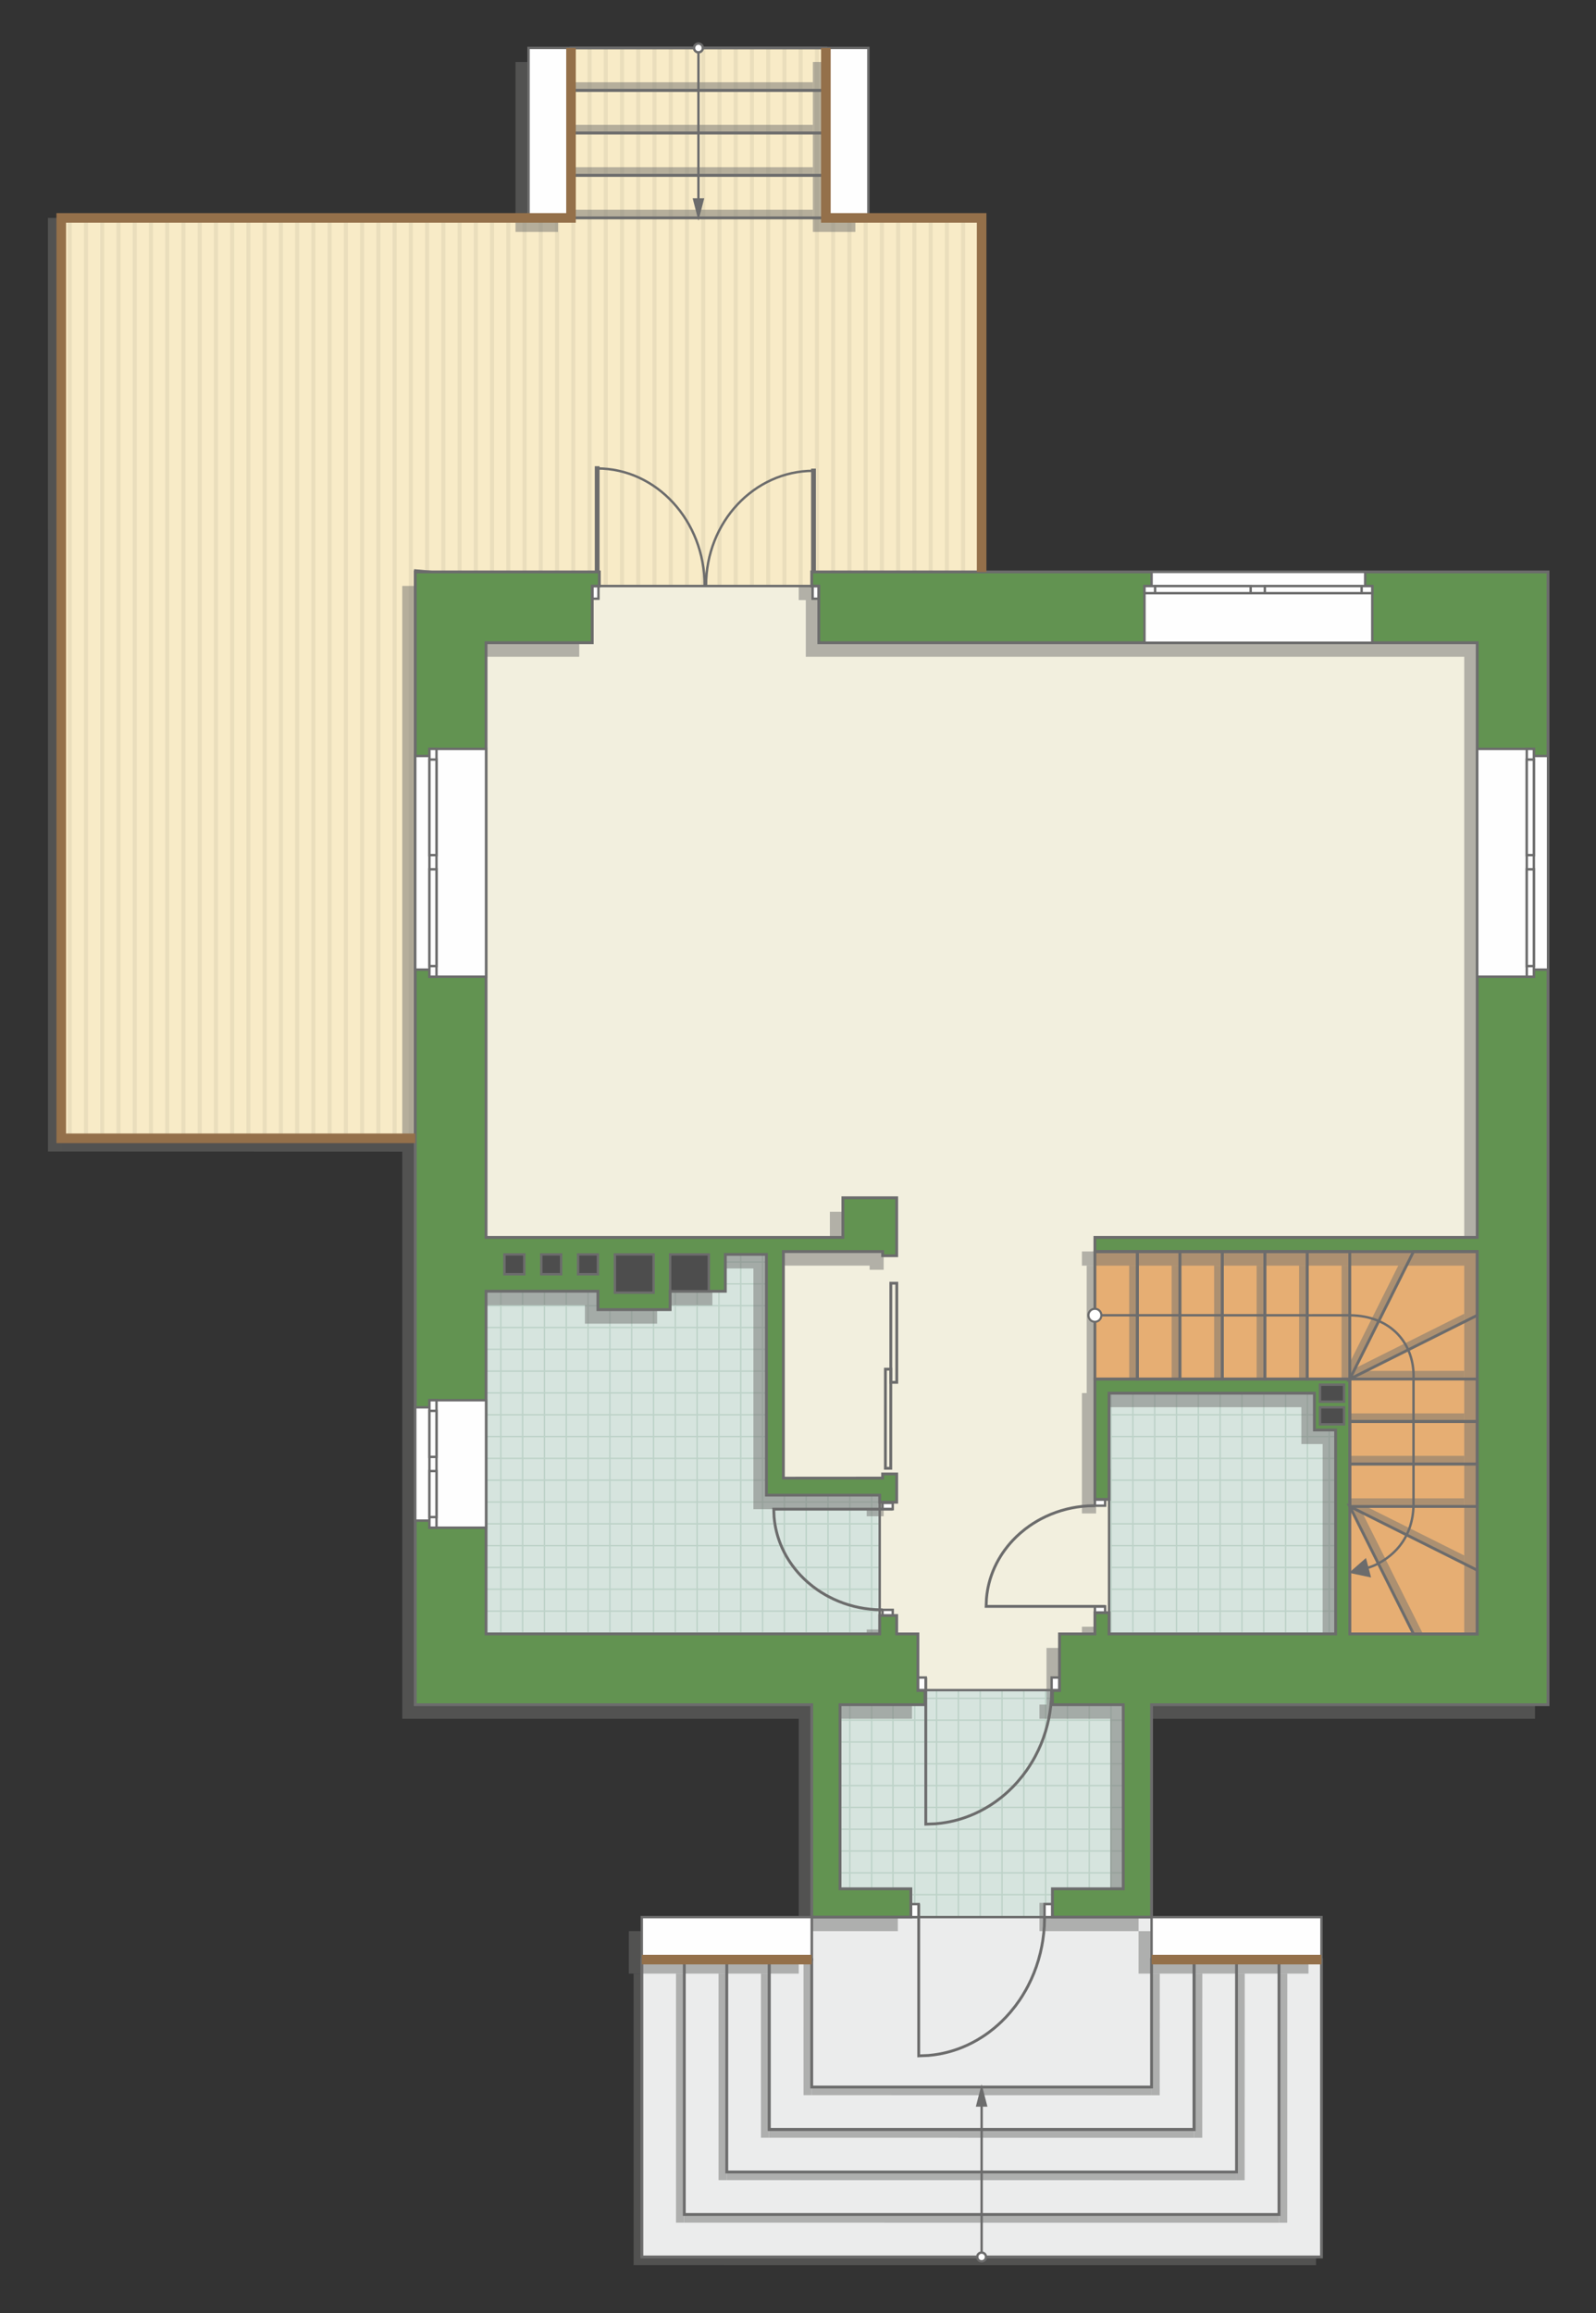 <?xml version="1.0" encoding="UTF-8"?>
<!DOCTYPE svg PUBLIC "-//W3C//DTD SVG 1.1//EN" "http://www.w3.org/Graphics/SVG/1.1/DTD/svg11.dtd">
<!-- Creator: CorelDRAW -->
<svg xmlns="http://www.w3.org/2000/svg" xml:space="preserve" width="112.661mm" height="163.273mm" version="1.1" style="shape-rendering:geometricPrecision; text-rendering:geometricPrecision; image-rendering:optimizeQuality; fill-rule:evenodd; clip-rule:evenodd"
viewBox="0 0 11358.59 16461.3"
 xmlns:xlink="http://www.w3.org/1999/xlink"
 xmlns:xodm="http://www.corel.com/coreldraw/odm/2003">
 <rect x="0" y="0" width="11358.59" height="16461.3" fill="#333333" stroke="none"/>
 <defs>
  <style type="text/css">
   <![CDATA[
    .str4 {stroke:#6C6C6C;stroke-width:34.14;stroke-miterlimit:22.926}
    .str5 {stroke:#94704A;stroke-width:68.25;stroke-miterlimit:22.926}
    .str1 {stroke:#6C6C6C;stroke-width:17.03;stroke-miterlimit:22.926}
    .str2 {stroke:#6C6C6C;stroke-width:17.07;stroke-miterlimit:22.926}
    .str3 {stroke:#6C6C6C;stroke-width:20.16;stroke-miterlimit:22.926}
    .str0 {stroke:#BDD2C8;stroke-width:10.08;stroke-miterlimit:22.926}
    .fil1 {fill:none}
    .fil9 {fill:#FEFEFE}
    .fil0 {fill:#D6E4DE}
    .fil12 {fill:#4D4D4D}
    .fil11 {fill:#629351}
    .fil13 {fill:#6C6C6C}
    .fil7 {fill:#E6AE73}
    .fil4 {fill:#EADEBC}
    .fil5 {fill:#EBECEC}
    .fil6 {fill:#F2EFDE}
    .fil3 {fill:#F8EBC7}
    .fil10 {fill:white}
    .fil2 {fill:white}
    .fil14 {fill:#6C6C6C;fill-rule:nonzero}
    .fil8 {fill:#727271;fill-opacity:0.502}
   ]]>
  </style>
    <clipPath id="id0">
     <path d="M5881.89 13643.28l2137.29 0.18 176.39 -1511.61 1309.96 -503.9 0 -1451.1 -151.13 -262.03 -1461.2 0 0 2116.22 -1632.49 0 0 -1390.61 -806.26 0 0 -1713.15 -292.18 0 -1703.05 261.73 0 2438.95 2403.56 403.08 19.12 1612.25z"/>
    </clipPath>
    <clipPath id="id1">
     <path d="M6986.22 1550.7l-1108.52 0 0 -1209.27 -1813.87 0 0 1209.27 -3627.84 0 0 6550.25 2519.31 0 0 -4041.19 1259.66 111.05 1612.43 0 1158.83 -100.78 0 -2519.33z"/>
    </clipPath>
 </defs>
 <g id="пол">
  <g id="_2540100686768">
   <polygon class="fil0" points="5881.89,13643.28 8019.18,13643.46 8195.56,12131.86 9505.53,11627.96 9505.53,10176.85 9354.4,9914.82 7893.2,9914.82 7893.2,12031.04 6260.71,12031.04 6260.71,10640.43 5454.45,10640.43 5454.45,8927.28 5162.27,8927.28 3459.21,9189.01 3459.21,11627.96 5862.77,12031.04 "/>
   <g style="clip-path:url(#id0)">
    <g>
     <path id="_1" class="fil1 str0" d="M5116.68 14411.37l0 -6236m155.24 6236l0 -6236m155.24 6236l0 -6236m155.24 6236l0 -6236m155.24 6236l0 -6236m155.24 6236l0 -6236m155.24 6236l0 -6236m155.24 6236l0 -6236m-2328.58 6236.08l0 -6236m155.24 6236l0 -6236m155.24 6236l0 -6236m155.24 6236l0 -6236m155.24 6236l0 -6236m155.24 6236l0 -6236m155.24 6236l0 -6236m155.24 6236l0 -6236m-2328.66 6235.92l0 -6236m155.24 6236l0 -6236m155.24 6236l0 -6236m155.24 6236l0 -6236m155.24 6236l0 -6236m155.24 6236l0 -6236m155.24 6236l0 -6236m155.24 6236l0 -6236m-2328.58 6236.08l0 -6236m155.24 6236l0 -6236m155.24 6236l0 -6236m155.24 6236l0 -6236m155.24 6236l0 -6236m155.24 6236l0 -6236m155.24 6236l0 -6236m155.24 6236l0 -6236"/>
     <path class="fil1 str0" d="M-30.88 12396.96l10197.95 0m-10197.95 155.24l10197.95 0m-10197.95 155.24l10197.95 0m-10197.95 155.24l10197.95 0m-10197.95 155.24l10197.95 0m-10197.95 155.24l10197.95 0m-10197.95 155.24l10197.95 0m-10197.95 155.24l10197.95 0m-10198.08 -2328.58l10197.95 0m-10197.95 155.24l10197.95 0m-10197.95 155.24l10197.95 0m-10197.95 155.24l10197.95 0m-10197.95 155.24l10197.95 0m-10197.95 155.24l10197.95 0m-10197.95 155.24l10197.95 0m-10197.95 155.24l10197.95 0m-10197.82 -2328.66l10197.95 0m-10197.95 155.24l10197.95 0m-10197.95 155.24l10197.95 0m-10197.95 155.24l10197.95 0m-10197.95 155.24l10197.95 0m-10197.95 155.24l10197.95 0m-10197.95 155.24l10197.95 0m-10197.95 155.24l10197.95 0m-10198.08 -2328.58l10197.95 0m-10197.95 155.24l10197.95 0m-10197.95 155.24l10197.95 0m-10197.95 155.24l10197.95 0m-10197.95 155.24l10197.95 0m-10197.95 155.24l10197.95 0m-10197.95 155.24l10197.95 0m-10197.95 155.24l10197.95 0"/>
     <path class="fil1 str0" d="M304.28 14411.45l0 -6236m155.24 6236l0 -6236m155.24 6236l0 -6236m155.24 6236l0 -6236m155.24 6236l0 -6236m155.24 6236l0 -6236m155.24 6236l0 -6236m155.24 6236l0 -6236m-1241.87 6236.08l0 -6236"/>
     <path class="fil1 str0" d="M10080.77 14477.5l0 -6236m155.24 6236l0 -6236m155.24 6236l0 -6236m155.24 6236l0 -6236m155.24 6236l0 -6236m155.24 6236l0 -6236m155.24 6236l0 -6236m155.24 6236l0 -6236m-2328.58 6236.08l0 -6236m155.24 6236l0 -6236m155.24 6236l0 -6236m155.24 6236l0 -6236m155.24 6236l0 -6236m155.24 6236l0 -6236m155.24 6236l0 -6236m155.24 6236l0 -6236m-2328.66 6235.92l0 -6236m155.24 6236l0 -6236m155.24 6236l0 -6236m155.24 6236l0 -6236m155.24 6236l0 -6236m155.24 6236l0 -6236m155.24 6236l0 -6236m155.24 6236l0 -6236m-2328.58 6236.08l0 -6236m155.24 6236l0 -6236m155.24 6236l0 -6236m155.24 6236l0 -6236m155.24 6236l0 -6236m155.24 6236l0 -6236m155.24 6236l0 -6236m155.24 6236l0 -6236"/>
    </g>
   </g>
   <polygon class="fil1" points="5881.89,13643.28 8019.18,13643.46 8195.56,12131.86 9505.53,11627.96 9505.53,10176.85 9354.4,9914.82 7893.2,9914.82 7893.2,12031.04 6260.71,12031.04 6260.71,10640.43 5454.45,10640.43 5454.45,8927.28 5162.27,8927.28 3459.21,9189.01 3459.21,11627.96 5862.77,12031.04 "/>
   <polygon class="fil2" points="6986.22,1550.7 5877.69,1550.7 5877.69,341.43 4063.82,341.43 4063.82,1550.7 435.99,1550.7 435.99,8100.95 2955.3,8100.95 2955.3,4059.76 4214.95,4170.82 5827.38,4170.82 6986.22,4070.04 "/>
   <g style="clip-path:url(#id1)">
    <g>
     <g>
      <rect class="fil3" transform="matrix(-4.67283E-13 9.365 -50.716 -5.61893E-11 9527.56 -617.74)" width="941.06" height="232.49"/>
      <rect class="fil4" transform="matrix(-4.67283E-13 9.365 -0.124 -1.37729E-13 9527.56 -617.74)" width="941.06" height="232.49"/>
      <rect class="fil4" transform="matrix(-4.67283E-13 9.365 -0.124 -1.37729E-13 2591.6 -617.74)" width="941.06" height="232.49"/>
      <rect class="fil4" transform="matrix(-4.67283E-13 9.365 -0.124 -1.37729E-13 7793.57 -617.74)" width="941.06" height="232.49"/>
      <rect class="fil4" transform="matrix(-4.67283E-13 9.365 -0.124 -1.37729E-13 857.605 -617.74)" width="941.06" height="232.49"/>
      <rect class="fil4" transform="matrix(-4.67283E-13 9.365 -0.124 -1.37729E-13 6059.58 -617.74)" width="941.06" height="232.49"/>
      <rect class="fil4" transform="matrix(-4.67283E-13 9.365 -0.124 -1.37729E-13 -876.386 -617.74)" width="941.06" height="232.49"/>
      <rect class="fil4" transform="matrix(-4.67283E-13 9.365 -0.124 -1.37729E-13 4325.59 -617.74)" width="941.06" height="232.49"/>
      <rect class="fil4" transform="matrix(-4.67283E-13 9.365 -0.124 -1.37729E-13 9180.76 -617.74)" width="941.06" height="232.49"/>
      <rect class="fil4" transform="matrix(-4.67283E-13 9.365 -0.124 -1.37729E-13 2244.8 -617.74)" width="941.06" height="232.49"/>
      <rect class="fil4" transform="matrix(-4.67283E-13 9.365 -0.124 -1.37729E-13 7446.77 -617.74)" width="941.06" height="232.49"/>
      <rect class="fil4" transform="matrix(-4.67283E-13 9.365 -0.124 -1.37729E-13 510.807 -617.74)" width="941.06" height="232.49"/>
      <rect class="fil4" transform="matrix(-4.67283E-13 9.365 -0.124 -1.37729E-13 5712.78 -617.74)" width="941.06" height="232.49"/>
      <rect class="fil4" transform="matrix(-4.67283E-13 9.365 -0.124 -1.37729E-13 -1223.18 -617.74)" width="941.06" height="232.49"/>
      <rect class="fil4" transform="matrix(-4.67283E-13 9.365 -0.124 -1.37729E-13 3978.79 -617.74)" width="941.06" height="232.49"/>
      <rect class="fil4" transform="matrix(-4.67283E-13 9.365 -0.124 -1.37729E-13 8833.97 -617.74)" width="941.06" height="232.49"/>
      <rect class="fil4" transform="matrix(-4.67283E-13 9.365 -0.124 -1.37729E-13 1898 -617.74)" width="941.06" height="232.49"/>
      <rect class="fil4" transform="matrix(-4.67283E-13 9.365 -0.124 -1.37729E-13 7099.97 -617.74)" width="941.06" height="232.49"/>
      <rect class="fil4" transform="matrix(-4.67283E-13 9.365 -0.124 -1.37729E-13 164.009 -617.74)" width="941.06" height="232.49"/>
      <rect class="fil4" transform="matrix(-4.67283E-13 9.365 -0.124 -1.37729E-13 5365.98 -617.74)" width="941.06" height="232.49"/>
      <rect class="fil4" transform="matrix(-4.67283E-13 9.365 -0.124 -1.37729E-13 -1569.98 -617.74)" width="941.06" height="232.49"/>
      <rect class="fil4" transform="matrix(-4.67283E-13 9.365 -0.124 -1.37729E-13 3631.99 -617.74)" width="941.06" height="232.49"/>
      <rect class="fil4" transform="matrix(-4.67283E-13 9.365 -0.124 -1.37729E-13 8487.17 -617.74)" width="941.06" height="232.49"/>
      <rect class="fil4" transform="matrix(-4.67283E-13 9.365 -0.124 -1.37729E-13 1551.2 -617.74)" width="941.06" height="232.49"/>
      <rect class="fil4" transform="matrix(-4.67283E-13 9.365 -0.124 -1.37729E-13 6753.18 -617.74)" width="941.06" height="232.49"/>
      <rect class="fil4" transform="matrix(-4.67283E-13 9.365 -0.124 -1.37729E-13 -182.79 -617.74)" width="941.06" height="232.49"/>
      <rect class="fil4" transform="matrix(-4.67283E-13 9.365 -0.124 -1.37729E-13 5019.18 -617.74)" width="941.06" height="232.49"/>
      <rect class="fil4" transform="matrix(-4.67283E-13 9.365 -0.124 -1.37729E-13 -1916.78 -617.74)" width="941.06" height="232.49"/>
      <rect class="fil4" transform="matrix(-4.67283E-13 9.365 -0.124 -1.37729E-13 3285.19 -617.74)" width="941.06" height="232.49"/>
      <rect class="fil4" transform="matrix(-4.67283E-13 9.365 -0.124 -1.37729E-13 8140.37 -617.74)" width="941.06" height="232.49"/>
      <rect class="fil4" transform="matrix(-4.67283E-13 9.365 -0.124 -1.37729E-13 1204.4 -617.74)" width="941.06" height="232.49"/>
      <rect class="fil4" transform="matrix(-4.67283E-13 9.365 -0.124 -1.37729E-13 6406.38 -617.74)" width="941.06" height="232.49"/>
      <rect class="fil4" transform="matrix(-4.67283E-13 9.365 -0.124 -1.37729E-13 -529.588 -617.74)" width="941.06" height="232.49"/>
      <rect class="fil4" transform="matrix(-4.67283E-13 9.365 -0.124 -1.37729E-13 4672.39 -617.74)" width="941.06" height="232.49"/>
      <rect class="fil4" transform="matrix(-4.67283E-13 9.365 -0.124 -1.37729E-13 2938.39 -617.74)" width="941.06" height="232.49"/>
      <rect class="fil4" transform="matrix(-4.67283E-13 9.365 -0.124 -1.37729E-13 9411.96 -617.74)" width="941.06" height="232.49"/>
      <rect class="fil4" transform="matrix(-4.67283E-13 9.365 -0.124 -1.37729E-13 2476 -617.74)" width="941.06" height="232.49"/>
      <rect class="fil4" transform="matrix(-4.67283E-13 9.365 -0.124 -1.37729E-13 7677.97 -617.74)" width="941.06" height="232.49"/>
      <rect class="fil4" transform="matrix(-4.67283E-13 9.365 -0.124 -1.37729E-13 742.006 -617.74)" width="941.06" height="232.49"/>
      <rect class="fil4" transform="matrix(-4.67283E-13 9.365 -0.124 -1.37729E-13 5943.98 -617.74)" width="941.06" height="232.49"/>
      <rect class="fil4" transform="matrix(-4.67283E-13 9.365 -0.124 -1.37729E-13 -991.986 -617.74)" width="941.06" height="232.49"/>
      <rect class="fil4" transform="matrix(-4.67283E-13 9.365 -0.124 -1.37729E-13 4209.99 -617.74)" width="941.06" height="232.49"/>
      <rect class="fil4" transform="matrix(-4.67283E-13 9.365 -0.124 -1.37729E-13 9065.16 -617.74)" width="941.06" height="232.49"/>
      <rect class="fil4" transform="matrix(-4.67283E-13 9.365 -0.124 -1.37729E-13 2129.2 -617.74)" width="941.06" height="232.49"/>
      <rect class="fil4" transform="matrix(-4.67283E-13 9.365 -0.124 -1.37729E-13 7331.17 -617.74)" width="941.06" height="232.49"/>
      <rect class="fil4" transform="matrix(-4.67283E-13 9.365 -0.124 -1.37729E-13 395.207 -617.74)" width="941.06" height="232.49"/>
      <rect class="fil4" transform="matrix(-4.67283E-13 9.365 -0.124 -1.37729E-13 5597.18 -617.74)" width="941.06" height="232.49"/>
      <rect class="fil4" transform="matrix(-4.67283E-13 9.365 -0.124 -1.37729E-13 -1338.78 -617.74)" width="941.06" height="232.49"/>
      <rect class="fil4" transform="matrix(-4.67283E-13 9.365 -0.124 -1.37729E-13 3863.19 -617.74)" width="941.06" height="232.49"/>
      <rect class="fil4" transform="matrix(-4.67283E-13 9.365 -0.124 -1.37729E-13 8718.37 -617.74)" width="941.06" height="232.49"/>
      <rect class="fil4" transform="matrix(-4.67283E-13 9.365 -0.124 -1.37729E-13 1782.4 -617.74)" width="941.06" height="232.49"/>
      <rect class="fil4" transform="matrix(-4.67283E-13 9.365 -0.124 -1.37729E-13 6984.37 -617.74)" width="941.06" height="232.49"/>
      <rect class="fil4" transform="matrix(-4.67283E-13 9.365 -0.124 -1.37729E-13 48.409 -617.74)" width="941.06" height="232.49"/>
      <rect class="fil4" transform="matrix(-4.67283E-13 9.365 -0.124 -1.37729E-13 5250.38 -617.74)" width="941.06" height="232.49"/>
      <rect class="fil4" transform="matrix(-4.67283E-13 9.365 -0.124 -1.37729E-13 -1685.58 -617.74)" width="941.06" height="232.49"/>
      <rect class="fil4" transform="matrix(-4.67283E-13 9.365 -0.124 -1.37729E-13 3516.39 -617.74)" width="941.06" height="232.49"/>
      <rect class="fil4" transform="matrix(-4.67283E-13 9.365 -0.124 -1.37729E-13 8371.57 -617.74)" width="941.06" height="232.49"/>
      <rect class="fil4" transform="matrix(-4.67283E-13 9.365 -0.124 -1.37729E-13 1435.6 -617.74)" width="941.06" height="232.49"/>
      <rect class="fil4" transform="matrix(-4.67283E-13 9.365 -0.124 -1.37729E-13 6637.58 -617.74)" width="941.06" height="232.49"/>
      <rect class="fil4" transform="matrix(-4.67283E-13 9.365 -0.124 -1.37729E-13 -298.389 -617.74)" width="941.06" height="232.49"/>
      <rect class="fil4" transform="matrix(-4.67283E-13 9.365 -0.124 -1.37729E-13 4903.59 -617.74)" width="941.06" height="232.49"/>
      <rect class="fil4" transform="matrix(-4.67283E-13 9.365 -0.124 -1.37729E-13 -2032.38 -617.74)" width="941.06" height="232.49"/>
      <rect class="fil4" transform="matrix(-4.67283E-13 9.365 -0.124 -1.37729E-13 3169.59 -617.74)" width="941.06" height="232.49"/>
      <rect class="fil4" transform="matrix(-4.67283E-13 9.365 -0.124 -1.37729E-13 8024.77 -617.74)" width="941.06" height="232.49"/>
      <rect class="fil4" transform="matrix(-4.67283E-13 9.365 -0.124 -1.37729E-13 1088.8 -617.74)" width="941.06" height="232.49"/>
      <rect class="fil4" transform="matrix(-4.67283E-13 9.365 -0.124 -1.37729E-13 6290.78 -617.74)" width="941.06" height="232.49"/>
      <rect class="fil4" transform="matrix(-4.67283E-13 9.365 -0.124 -1.37729E-13 -645.187 -617.74)" width="941.06" height="232.49"/>
      <rect class="fil4" transform="matrix(-4.67283E-13 9.365 -0.124 -1.37729E-13 4556.79 -617.74)" width="941.06" height="232.49"/>
      <rect class="fil4" transform="matrix(-4.67283E-13 9.365 -0.124 -1.37729E-13 2822.8 -617.74)" width="941.06" height="232.49"/>
      <rect class="fil4" transform="matrix(-4.67283E-13 9.365 -0.124 -1.37729E-13 9296.36 -617.74)" width="941.06" height="232.49"/>
      <rect class="fil4" transform="matrix(-4.67283E-13 9.365 -0.124 -1.37729E-13 2360.4 -617.74)" width="941.06" height="232.49"/>
      <rect class="fil4" transform="matrix(-4.67283E-13 9.365 -0.124 -1.37729E-13 7562.37 -617.74)" width="941.06" height="232.49"/>
      <rect class="fil4" transform="matrix(-4.67283E-13 9.365 -0.124 -1.37729E-13 626.406 -617.74)" width="941.06" height="232.49"/>
      <rect class="fil4" transform="matrix(-4.67283E-13 9.365 -0.124 -1.37729E-13 5828.38 -617.74)" width="941.06" height="232.49"/>
      <rect class="fil4" transform="matrix(-4.67283E-13 9.365 -0.124 -1.37729E-13 -1107.59 -617.74)" width="941.06" height="232.49"/>
      <rect class="fil4" transform="matrix(-4.67283E-13 9.365 -0.124 -1.37729E-13 4094.39 -617.74)" width="941.06" height="232.49"/>
      <rect class="fil4" transform="matrix(-4.67283E-13 9.365 -0.124 -1.37729E-13 8949.56 -617.74)" width="941.06" height="232.49"/>
      <rect class="fil4" transform="matrix(-4.67283E-13 9.365 -0.124 -1.37729E-13 2013.6 -617.74)" width="941.06" height="232.49"/>
      <rect class="fil4" transform="matrix(-4.67283E-13 9.365 -0.124 -1.37729E-13 7215.57 -617.74)" width="941.06" height="232.49"/>
      <rect class="fil4" transform="matrix(-4.67283E-13 9.365 -0.124 -1.37729E-13 279.608 -617.74)" width="941.06" height="232.49"/>
      <rect class="fil4" transform="matrix(-4.67283E-13 9.365 -0.124 -1.37729E-13 5481.58 -617.74)" width="941.06" height="232.49"/>
      <rect class="fil4" transform="matrix(-4.67283E-13 9.365 -0.124 -1.37729E-13 -1454.38 -617.74)" width="941.06" height="232.49"/>
      <rect class="fil4" transform="matrix(-4.67283E-13 9.365 -0.124 -1.37729E-13 3747.59 -617.74)" width="941.06" height="232.49"/>
      <rect class="fil4" transform="matrix(-4.67283E-13 9.365 -0.124 -1.37729E-13 8602.77 -617.74)" width="941.06" height="232.49"/>
      <rect class="fil4" transform="matrix(-4.67283E-13 9.365 -0.124 -1.37729E-13 1666.8 -617.74)" width="941.06" height="232.49"/>
      <rect class="fil4" transform="matrix(-4.67283E-13 9.365 -0.124 -1.37729E-13 6868.78 -617.74)" width="941.06" height="232.49"/>
      <rect class="fil4" transform="matrix(-4.67283E-13 9.365 -0.124 -1.37729E-13 -67.19 -617.74)" width="941.06" height="232.49"/>
      <rect class="fil4" transform="matrix(-4.67283E-13 9.365 -0.124 -1.37729E-13 5134.78 -617.74)" width="941.06" height="232.49"/>
      <rect class="fil4" transform="matrix(-4.67283E-13 9.365 -0.124 -1.37729E-13 -1801.18 -617.74)" width="941.06" height="232.49"/>
      <rect class="fil4" transform="matrix(-4.67283E-13 9.365 -0.124 -1.37729E-13 3400.79 -617.74)" width="941.06" height="232.49"/>
      <rect class="fil4" transform="matrix(-4.67283E-13 9.365 -0.124 -1.37729E-13 8255.97 -617.74)" width="941.06" height="232.49"/>
      <rect class="fil4" transform="matrix(-4.67283E-13 9.365 -0.124 -1.37729E-13 1320 -617.74)" width="941.06" height="232.49"/>
      <rect class="fil4" transform="matrix(-4.67283E-13 9.365 -0.124 -1.37729E-13 6521.98 -617.74)" width="941.06" height="232.49"/>
      <rect class="fil4" transform="matrix(-4.67283E-13 9.365 -0.124 -1.37729E-13 -413.988 -617.74)" width="941.06" height="232.49"/>
      <rect class="fil4" transform="matrix(-4.67283E-13 9.365 -0.124 -1.37729E-13 4787.99 -617.74)" width="941.06" height="232.49"/>
      <rect class="fil4" transform="matrix(-4.67283E-13 9.365 -0.124 -1.37729E-13 -2147.98 -617.74)" width="941.06" height="232.49"/>
      <rect class="fil4" transform="matrix(-4.67283E-13 9.365 -0.124 -1.37729E-13 3053.99 -617.74)" width="941.06" height="232.49"/>
      <rect class="fil4" transform="matrix(-4.67283E-13 9.365 -0.124 -1.37729E-13 7909.17 -617.74)" width="941.06" height="232.49"/>
      <rect class="fil4" transform="matrix(-4.67283E-13 9.365 -0.124 -1.37729E-13 973.205 -617.74)" width="941.06" height="232.49"/>
      <rect class="fil4" transform="matrix(-4.67283E-13 9.365 -0.124 -1.37729E-13 6175.18 -617.74)" width="941.06" height="232.49"/>
      <rect class="fil4" transform="matrix(-4.67283E-13 9.365 -0.124 -1.37729E-13 -760.787 -617.74)" width="941.06" height="232.49"/>
      <rect class="fil4" transform="matrix(-4.67283E-13 9.365 -0.124 -1.37729E-13 4441.19 -617.74)" width="941.06" height="232.49"/>
      <rect class="fil4" transform="matrix(-4.67283E-13 9.365 -0.124 -1.37729E-13 2707.2 -617.74)" width="941.06" height="232.49"/>
     </g>
    </g>
   </g>
   <polygon class="fil1 str1" points="6986.22,1550.7 5877.69,1550.7 5877.69,341.43 4063.82,341.43 4063.82,1550.7 435.99,1550.7 435.99,8100.95 2955.3,8100.95 2955.3,4059.76 4214.95,4170.82 5827.38,4170.82 6986.22,4070.04 "/>
   <polygon class="fil5 str2" points="9404.81,16061.96 4567.73,16061.96 4567.73,13945.73 5776.97,13945.73 5776.97,13643.46 8195.56,13643.46 9404.81,13945.73 "/>
   <polygon class="fil6 str2" points="10916.39,4657.5 10763.82,8865.85 10452.05,8846.46 7792.38,8856.75 7792.38,10194.8 7893.2,10455.01 7893.2,11685.08 7540.43,12027.91 6322.31,12027.91 6260.71,11627.96 6260.71,10593.1 5498.75,10593.1 5498.75,8866.84 3313.44,8866.84 3313.44,4427.91 4214.95,4170.81 6233.28,4170.81 10118.19,4372.36 "/>
   <polygon class="fil7 str2" points="7792.38,8907.11 10513.3,8907.11 10513.3,11627.96 9606.35,11627.96 9606.35,9814.1 7792.38,9814.1 "/>
  </g>
 </g>
 <g id="тень">
  <g id="_2540434731664">
   <g>
    <polygon class="fil8" points="10924.66,12231.74 10924.66,4169.92 5684.47,4169.92 5684.47,4270.69 5734.88,4270.69 5734.88,4673.78 10420.8,4673.78 10420.8,8906.28 7699.88,8906.28 7699.88,9007 10420.8,9007 10420.8,11727.84 9513.84,11727.84 9513.84,9913.98 7699.88,9913.98 7699.88,10770.56 7800.7,10770.56 7800.7,10014.7 9261.89,10014.7 9261.89,10276.74 9413.02,10276.74 9413.02,11727.84 7800.7,11727.84 7800.7,11576.71 7699.88,11576.71 7699.88,11727.84 7448.03,11727.84 7448.03,12130.95 7397.62,12130.95 7397.62,12231.74 7901.42,12231.74 7901.42,13541.81 7397.62,13541.81 7397.62,13743.35 8103.06,13743.35 8103.06,12231.74 "/>
    <polygon class="fil8" points="2862.8,4169.92 2862.8,12231.74 5684.47,12231.74 5684.47,13743.35 6389.91,13743.35 6389.91,13541.81 5886.01,13541.81 5886.01,12231.74 6490.63,12231.74 6490.63,12130.92 6440.22,12130.92 6440.22,11727.84 6289.09,11727.84 6289.09,11596.87 6168.21,11596.87 6168.21,11727.84 3366.71,11727.84 3366.71,9288.89 4162.78,9288.89 4162.78,9420.16 4676.76,9420.16 4676.76,9289.2 5069.76,9289.2 5069.76,9027.16 5361.94,9027.16 5361.94,10740.31 6168.21,10740.31 6168.21,10790.72 6289.09,10790.72 6289.09,10589.38 6189.08,10589.38 6189.08,10618.92 5482.93,10619.43 5482.93,9007 6189.08,9007 6189.08,9036.54 6289.09,9036.54 6289.09,8624.07 5906.17,8624.07 5906.17,8906.28 3366.71,8906.28 3366.71,4673.78 4122.45,4673.78 4122.45,4270.69 4172.86,4270.69 4172.86,4169.92 "/>
    <polygon class="fil8" points="9312.3,13743.35 8103.06,13743.35 8103.06,14045.61 9312.3,14045.61 "/>
    <polygon class="fil8" points="5684.47,13743.35 4475.22,13743.35 4475.22,14045.61 5684.47,14045.61 "/>
    <polygon class="fil8" points="6087.55,441.31 5785.19,441.31 5785.19,1650.59 6087.55,1650.59 "/>
    <polygon class="fil8" points="3668.96,441.31 3668.96,1650.59 3971.32,1650.59 3971.32,441.31 "/>
   </g>
   <g>
    <polygon class="fil8" points="4063.82,643.28 5785.18,643.75 5785.18,585.32 4063.82,585.38 "/>
    <polygon class="fil8" points="4063.82,946.07 5785.18,946.55 5785.18,888.11 4063.82,888.17 "/>
    <polygon class="fil8" points="4063.82,1247.91 5785.18,1248.38 5785.18,1189.95 4063.82,1190.01 "/>
    <polygon class="fil8" points="4063.82,1550.7 5785.18,1551.18 5785.18,1492.74 4063.82,1492.8 "/>
   </g>
   <g>
    <polygon class="fil8" points="5776.96,14910.67 8195.56,14911.14 8195.56,14852.71 5776.96,14852.77 "/>
    <polygon class="fil8" points="5474.6,15213.47 8497.93,15213.94 8497.93,15155.5 5474.6,15155.56 "/>
    <polygon class="fil8" points="5172.34,15515.3 8800.19,15515.78 8800.19,15457.34 5172.34,15457.4 "/>
    <polygon class="fil8" points="4870.08,15818.1 9102.46,15818.57 9102.46,15760.14 4870.08,15760.2 "/>
    <polygon class="fil8" points="4869.07,15818.1 4869.54,14045.61 4811.11,14045.61 4811.17,15818.1 "/>
    <polygon class="fil8" points="5171.87,15515.3 5172.34,14045.61 5113.9,14045.61 5113.96,15515.3 "/>
    <polygon class="fil8" points="5473.7,15213.47 5474.18,14045.61 5415.74,14045.61 5415.8,15213.47 "/>
    <polygon class="fil8" points="5776.5,14910.67 5776.97,13945.73 5718.54,13945.73 5718.6,14910.67 "/>
    <polygon class="fil8" points="8253.52,14911.13 8254,14045.61 8195.56,14045.61 8195.62,14911.13 "/>
    <polygon class="fil8" points="8556.32,15213.93 8556.79,14045.61 8498.36,14045.61 8498.42,15213.93 "/>
    <polygon class="fil8" points="8858.16,15515.77 8858.63,14045.61 8800.19,14045.61 8800.25,15515.77 "/>
    <polygon class="fil8" points="9160.95,15818.56 9161.43,14045.61 9102.99,14045.61 9103.05,15818.56 "/>
    <polygon class="fil8" points="4567.25,16061.96 4567.73,14045.61 4509.29,14045.61 4509.35,16061.96 "/>
    <polygon class="fil8" points="4509.34,16119.87 9366.18,16120.34 9366.18,16061.9 4509.34,16061.96 "/>
   </g>
   <g>
    <polygon class="fil8" points="7791.91,9913.98 7792.38,9007 7733.94,9007 7734,9913.98 "/>
    <polygon class="fil8" points="8094.22,9814.1 8094.69,9007 8036.25,9007 8036.32,9814.1 "/>
    <polygon class="fil8" points="8396.63,9814.1 8397.1,9007 8338.67,9007 8338.73,9814.1 "/>
    <polygon class="fil8" points="8698.77,9814.1 8699.24,9007 8640.81,9007 8640.87,9814.1 "/>
    <polygon class="fil8" points="9001.18,9814.1 9001.65,9007 8943.22,9007 8943.28,9814.1 "/>
    <polygon class="fil8" points="9303.4,9814.1 9303.87,9007 9245.44,9007 9245.5,9814.1 "/>
    <polygon class="fil8" points="9605.81,9814.1 9606.29,9007 9547.85,9007 9547.91,9814.1 "/>
    <polygon class="fil8" points="9606.35,9814.04 10420.8,9814.51 10420.8,9756.08 9722.28,9756.14 "/>
    <polygon class="fil8" points="9606.35,10116.45 10420.8,10116.92 10420.8,10058.49 9606.35,10058.55 "/>
    <polygon class="fil8" points="9606.35,10418.67 10420.8,10419.14 10420.8,10360.71 9606.35,10360.77 "/>
    <polygon class="fil8" points="9606.35,10721.08 10420.8,10721.56 10420.8,10663.12 9606.35,10663.18 "/>
    <polygon class="fil8" points="9605.81,9814.1 10009.87,9007 9951.44,9007 9605.87,9698.14 "/>
    <polygon class="fil8" points="9605.81,9814.1 10420.8,9406.85 10420.8,9349.24 9644.1,9737.61 "/>
    <polygon class="fil8" points="9606.35,10721.08 10420.8,11128.32 10420.8,11069.88 9722.25,10721.06 "/>
    <polygon class="fil8" points="9606.35,10721.08 10059.82,11627.96 10127.13,11627.96 9695.76,10765.79 "/>
   </g>
   <polygon class="fil8" points="434.38,8194.85 2862.8,8195.61 2862.8,8100.95 434.38,8101.05 "/>
   <polygon class="fil8" points="435.22,8194.85 435.99,1550.7 341.33,1550.7 341.43,8194.85 "/>
  </g>
 </g>
 <g id="двери">
  <g id="_2540434707328">
   <g>
    <polygon class="fil9 str1" points="6538.42,13643.46 6538.42,13550.85 6482.41,13550.85 6482.41,13643.46 "/>
    <polyline class="fil1 str3" points="6538.42,13550.85 6538.42,14630.87 6607.36,14628 6648.27,14623.53 6684.95,14617.73 6708.77,14613.05 6741.33,14605.44 6772.44,14596.84 6792.34,14590.64 6820.65,14580.87 6852.25,14568.57 6886.08,14553.74 6923.34,14535.3 6955.44,14517.55 6989.85,14496.47 7011.88,14481.81 7037.83,14463.27 7074.57,14434.5 7101.6,14411.31 7126.91,14387.85 7158.4,14356.11 7189.75,14321.25 7226.49,14275.64 7255.69,14234.95 7275.24,14205.02 7300.66,14162.27 7315.91,14134.05 7338.07,14088.75 7357.49,14043.65 7374.84,13997.42 7390.24,13949.54 7404.21,13897.39 7413.97,13852.65 7421.55,13809.17 7428.14,13758 7432.32,13706.5 7434.1,13643.46 "/>
    <polygon class="fil9 str1" points="7434.1,13550.85 7490.12,13550.85 7490.12,13643.46 7434.1,13643.46 "/>
   </g>
   <g>
    <polygon class="fil9 str1" points="6588.73,12027.92 6588.73,11938.42 6532.72,11938.42 6532.72,12027.92 "/>
    <polyline class="fil1 str3" points="6588.73,11938.42 6588.73,12982.05 6657.67,12979.28 6698.57,12974.95 6735.26,12969.35 6759.08,12964.82 6791.64,12957.47 6822.75,12949.15 6842.65,12943.16 6870.96,12933.73 6902.56,12921.84 6936.39,12907.51 6973.65,12889.7 7005.75,12872.55 7040.16,12852.18 7062.18,12838.02 7088.14,12820.09 7124.88,12792.31 7151.91,12769.88 7177.22,12747.22 7208.71,12716.54 7240.06,12682.86 7276.8,12638.79 7306,12599.47 7325.55,12570.54 7350.97,12529.23 7366.22,12501.97 7388.38,12458.19 7407.8,12414.62 7425.15,12369.95 7440.55,12323.67 7454.52,12273.29 7464.28,12230.05 7471.86,12188.05 7478.45,12138.59 7482.63,12088.82 7484.41,12027.92 "/>
    <polygon class="fil9 str1" points="7484.41,11938.42 7540.43,11938.42 7540.43,12027.92 7484.41,12027.92 "/>
   </g>
   <g>
    <polygon class="fil9 str1" points="7792.38,11432.02 7864.99,11432.02 7864.99,11476.83 7792.38,11476.83 "/>
    <polyline class="fil1 str3" points="7864.99,11432.02 7018.27,11432.02 7020.52,11376.87 7024.02,11344.15 7028.57,11314.8 7032.24,11295.75 7038.21,11269.7 7044.95,11244.81 7049.81,11228.89 7057.48,11206.24 7067.11,11180.97 7078.74,11153.9 7093.2,11124.08 7107.11,11098.41 7123.64,11070.88 7135.13,11053.27 7149.67,11032.5 7172.22,11003.11 7190.41,10981.48 7208.79,10961.24 7233.68,10936.04 7261,10910.96 7296.76,10881.57 7328.66,10858.22 7352.14,10842.57 7385.65,10822.24 7407.77,10810.04 7443.29,10792.3 7478.64,10776.78 7514.89,10762.89 7552.43,10750.57 7593.31,10739.4 7628.38,10731.6 7662.47,10725.53 7702.59,10720.25 7742.97,10716.92 7792.38,10715.49 "/>
    <polygon class="fil9 str1" points="7864.99,10715.49 7864.99,10670.67 7792.38,10670.67 7792.38,10715.49 "/>
   </g>
   <g>
    <polygon class="fil9 str1" points="6280.87,10740.18 6353.49,10740.18 6353.49,10695.37 6280.87,10695.37 "/>
    <polyline class="fil1 str3" points="6353.49,10740.18 5506.76,10740.18 5509.01,10795.33 5512.52,10828.05 5517.07,10857.4 5520.74,10876.45 5526.7,10902.5 5533.45,10927.39 5538.31,10943.31 5545.97,10965.96 5555.61,10991.23 5567.23,11018.3 5581.69,11048.12 5595.61,11073.78 5612.13,11101.32 5623.62,11118.93 5638.16,11139.7 5660.72,11169.09 5678.9,11190.72 5697.28,11210.96 5722.18,11236.16 5749.5,11261.24 5785.26,11290.63 5817.16,11313.98 5840.63,11329.63 5874.14,11349.96 5896.26,11362.16 5931.78,11379.9 5967.13,11395.42 6003.38,11409.31 6040.92,11421.63 6081.8,11432.8 6116.88,11440.6 6150.97,11446.67 6191.08,11451.95 6231.46,11455.28 6280.87,11456.71 "/>
    <polygon class="fil9 str1" points="6353.49,11456.71 6353.49,11501.53 6280.87,11501.53 6280.87,11456.71 "/>
   </g>
   <g>
    <g>
     <path class="fil1 str2" d="M5789.49 3350.68c-422.26,0 -764.56,365.5 -764.56,816.35"/>
     <line class="fil1 str4" x1="5789.49" y1="4181.18" x2="5789.49" y2= "3334.86" />
     <polygon class="fil10 str2" points="5783.17,4165.18 5783.17,4260.85 5827.38,4260.85 5827.38,4165.18 "/>
    </g>
    <g>
     <polygon class="fil10 str2" points="4259.16,4165.17 4259.16,4260.85 4214.95,4260.85 4214.95,4165.17 "/>
     <path class="fil1 str2" d="M4250.1 3333.79c422.25,0 764.55,372.74 764.55,832.55"/>
     <line class="fil1 str4" x1="4250.1" y1="4164.28" x2="4250.1" y2= "3317.97" />
    </g>
   </g>
  </g>
 </g>
 <g id="стена">
  <g id="_2540102012256">
   <polygon class="fil11 str3" points="11017.16,12131.86 11017.16,4070.04 5776.97,4070.04 5776.97,4170.81 5827.38,4170.81 5827.38,4573.9 10513.3,4573.9 10513.3,8806.39 7792.38,8806.39 7792.38,8907.11 10513.3,8907.11 10513.3,11627.96 9606.35,11627.96 9606.35,9814.1 7792.38,9814.1 7792.38,10670.67 7893.2,10670.67 7893.2,9914.82 9354.4,9914.82 9354.4,10176.85 9505.53,10176.85 9505.53,11627.96 7893.2,11627.96 7893.2,11476.83 7792.38,11476.83 7792.38,11627.96 7540.53,11627.96 7540.53,12031.07 7490.12,12031.07 7490.12,12131.86 7993.92,12131.86 7993.92,13441.92 7490.12,13441.92 7490.12,13643.46 8195.56,13643.46 8195.56,12131.86 "/>
   <polygon class="fil11 str3" points="2955.3,4070.04 2955.3,12131.86 5776.97,12131.86 5776.97,13643.46 6482.41,13643.46 6482.41,13441.92 5978.51,13441.92 5978.51,12131.86 6583.13,12131.86 6583.13,12031.04 6532.72,12031.04 6532.72,11627.96 6381.59,11627.96 6381.59,11496.99 6260.71,11496.99 6260.71,11627.96 3459.21,11627.96 3459.21,9189.01 4255.28,9189.01 4255.28,9320.28 4769.27,9320.28 4769.27,9189.31 5162.27,9189.31 5162.27,8927.28 5454.45,8927.28 5454.45,10640.43 6260.71,10640.43 6260.71,10690.84 6381.59,10690.84 6381.59,10489.5 6281.58,10489.5 6281.58,10519.04 5575.43,10519.54 5575.43,8907.11 6281.58,8907.11 6281.58,8936.66 6381.59,8936.66 6381.59,8524.19 5998.68,8524.19 5998.68,8806.39 3459.21,8806.39 3459.21,4573.9 4214.95,4573.9 4214.95,4170.81 4265.37,4170.81 4265.37,4070.04 "/>
   <polygon class="fil9 str1" points="9404.81,13643.46 8195.56,13643.46 8195.56,13945.73 9404.81,13945.73 "/>
   <polygon class="fil9 str1" points="5776.97,13643.46 4567.73,13643.46 4567.73,13945.73 5776.97,13945.73 "/>
   <polygon class="fil9 str1" points="6180.05,341.43 5877.69,341.43 5877.69,1550.7 6180.05,1550.7 "/>
   <polygon class="fil9 str1" points="3761.46,341.43 3761.46,1550.7 4063.82,1550.7 4063.82,341.43 "/>
  </g>
 </g>
 <g id="окно">
  <g id="_2540102014656">
   <g>
    <polygon class="fil9 str1" points="3459.21,9965.13 3056.12,9965.13 3056.12,10015.54 2955.3,10015.54 2955.3,10821.7 3056.12,10821.7 3056.12,10872.11 3459.21,10872.11 "/>
    <polygon class="fil9 str1" points="3106.53,10204.48 3106.53,10872.11 3056.12,10872.11 3056.12,9965.13 3106.53,9965.13 "/>
    <polygon class="fil9 str1" points="3081.33,10040.74 3056.12,10040.74 3056.12,10368.21 3106.53,10368.21 3106.53,10040.74 "/>
    <polygon class="fil9 str1" points="3081.33,10469.03 3056.12,10469.03 3056.12,10796.5 3106.53,10796.5 3106.53,10469.03 "/>
   </g>
   <g>
    <polygon class="fil9 str1" points="3459.21,5329.77 3056.12,5329.77 3056.12,5380.18 2955.3,5380.18 2955.3,6900.47 3056.12,6900.47 3056.12,6950.88 3459.21,6950.88 "/>
    <polygon class="fil9 str1" points="3106.53,5569.12 3106.53,6950.88 3056.12,6950.88 3056.12,5329.77 3106.53,5329.77 "/>
    <polygon class="fil9 str1" points="3081.33,5405.39 3056.12,5405.39 3056.12,6085.54 3106.53,6085.54 3106.53,5405.39 "/>
    <polygon class="fil9 str1" points="3081.33,6186.36 3056.12,6186.36 3056.12,6875.26 3106.53,6875.26 3106.53,6186.36 "/>
   </g>
   <g>
    <polygon class="fil9 str1" points="10513.25,5329.77 10916.34,5329.77 10916.34,5380.18 11017.16,5380.18 11017.16,6900.47 10916.34,6900.47 10916.34,6950.88 10513.25,6950.88 "/>
    <polygon class="fil9 str1" points="10865.93,5569.12 10865.93,6950.88 10916.34,6950.88 10916.34,5329.77 10865.93,5329.77 "/>
    <polygon class="fil9 str1" points="10891.14,5405.39 10916.34,5405.39 10916.34,6085.54 10865.93,6085.54 10865.93,5405.39 "/>
    <polygon class="fil9 str1" points="10891.14,6186.36 10916.34,6186.36 10916.34,6875.26 10865.93,6875.26 10865.93,6186.36 "/>
   </g>
   <g>
    <polygon class="fil9 str1" points="8145.15,4573.95 8145.15,4170.86 8195.56,4170.86 8195.56,4070.04 9715.85,4070.04 9715.85,4170.86 9766.26,4170.86 9766.26,4573.95 "/>
    <polygon class="fil9 str1" points="8384.5,4221.27 9766.26,4221.27 9766.26,4170.86 8145.15,4170.86 8145.15,4221.27 "/>
    <polygon class="fil9 str1" points="8220.77,4196.06 8220.77,4170.86 8900.92,4170.86 8900.92,4221.27 8220.77,4221.27 "/>
    <polygon class="fil9 str1" points="9001.75,4196.06 9001.75,4170.86 9690.64,4170.86 9690.64,4221.27 9001.75,4221.27 "/>
   </g>
  </g>
 </g>
 <g id="ВК">
  <g id="_2540102026896">
   <polygon class="fil12 str2" points="5044.61,8927.28 4769.27,8927.28 4769.27,9189.31 5044.61,9189.31 "/>
   <polygon class="fil12 str2" points="4651.61,8927.28 4376.27,8927.28 4376.27,9199.39 4651.61,9199.39 "/>
   <polygon class="fil12 str2" points="4255.28,8927.28 4114.23,8927.28 4114.23,9068.33 4255.28,9068.33 "/>
   <polygon class="fil12 str2" points="3993.25,8927.28 3852.2,8927.28 3852.2,9068.33 3993.25,9068.33 "/>
   <polygon class="fil12 str2" points="3731.23,8927.28 3590.18,8927.28 3590.18,9068.33 3731.23,9068.33 "/>
   <polygon class="fil12 str2" points="9565.62,9854.33 9394.32,9854.33 9394.32,9975.21 9565.62,9975.21 "/>
   <polygon class="fil12 str2" points="9565.62,10015.54 9394.32,10015.54 9394.32,10136.42 9565.62,10136.42 "/>
  </g>
 </g>
 <g id="Линии">
  <g id="_2540102038272">
   <polygon class="fil1 str3" points="6382.3,9132.15 6339.95,9132.15 6339.75,9837.49 6382.1,9837.49 "/>
   <polygon class="fil1 str3" points="6301.44,9743.83 6301.24,10449.27 6339.55,10449.27 6339.75,9743.93 "/>
   <g>
    <polygon class="fil1 str3" points="5877.69,341.43 4063.82,341.43 4063.82,643.75 5877.69,643.75 "/>
    <polygon class="fil1 str3" points="5877.69,643.75 4063.82,643.75 4063.82,946.07 5877.69,946.07 "/>
    <polygon class="fil1 str3" points="5877.69,946.07 4063.82,946.07 4063.82,1248.39 5877.69,1248.39 "/>
    <polygon class="fil1 str3" points="5877.69,1248.38 4063.82,1248.38 4063.82,1550.7 5877.69,1550.7 "/>
   </g>
   <g>
    <polygon class="fil1 str3" points="9001.65,9814.1 9001.65,8907.11 8699.33,8907.11 8699.33,9814.1 "/>
    <polygon class="fil1 str3" points="8699.33,9814.1 8699.33,8907.11 8397.01,8907.11 8397.01,9814.1 "/>
    <polygon class="fil1 str3" points="8397.01,9814.1 8397.01,8907.11 8094.69,8907.11 8094.69,9814.1 "/>
    <polygon class="fil1 str3" points="8094.7,9814.1 8094.7,8907.11 7792.38,8907.11 7792.38,9814.1 "/>
    <polygon class="fil1 str3" points="9606.29,9814.1 9606.29,8907.11 9303.97,8907.11 9303.97,9814.1 "/>
    <polygon class="fil1 str3" points="9303.98,9814.1 9303.98,8907.11 9001.65,8907.11 9001.65,9814.1 "/>
    <polygon class="fil1 str3" points="10513.3,9814.1 9606.32,9814.1 9606.32,10116.42 10513.3,10116.42 "/>
    <polygon class="fil1 str3" points="10513.3,10116.42 9606.32,10116.42 9606.32,10418.74 10513.3,10418.74 "/>
    <polygon class="fil1 str3" points="10513.3,10418.74 9606.32,10418.74 9606.32,10721.06 10513.3,10721.06 "/>
    <polygon class="fil1 str3" points="10059.82,8907.11 9606.35,9814.1 10513.3,9360.61 10513.3,8907.11 "/>
    <polygon class="fil1 str3" points="9606.35,10721.08 10059.82,11627.96 10513.3,11627.96 10513.3,11174.57 "/>
   </g>
   <g>
    <polygon class="fil1 str3" points="8497.82,13945.73 8497.82,15155.07 5474.61,15155.07 5474.61,13945.73 5776.97,13945.73 5776.97,14852.71 8195.56,14852.71 8195.56,13945.73 "/>
    <polygon class="fil1 str3" points="8800.18,13945.73 8800.18,15457.34 5172.35,15457.34 5172.35,13945.73 5474.71,13945.73 5474.71,15154.98 8497.92,15154.98 8497.92,13945.73 "/>
    <polygon class="fil1 str3" points="9404.81,13945.73 9404.81,16061.96 4567.73,16061.96 4567.73,13945.73 4870.09,13945.73 4870.09,15759.6 9102.55,15759.6 9102.55,13945.73 "/>
   </g>
   <g>
    <g>
     <path class="fil13" d="M6986.22 16040.34l0 -1056.44 0 1056.44zm30.2 -1056.44l-30.2 0 -30.19 0 30.19 -117.16 30.2 117.16z"/>
     <path id="_1_0" class="fil1 str2" d="M6986.22 16040.34l0 -1056.44m30.2 0l-30.2 0 -30.19 0 30.19 -117.16 30.2 117.16z"/>
    </g>
    <path class="fil10 str2" d="M6954.93 16061.97c0,17.26 14.01,31.26 31.28,31.26 17.27,0 31.3,-14 31.3,-31.26 0,-12.99 -7.91,-24.13 -19.2,-28.85 -3.72,-1.55 -7.82,-2.42 -12.11,-2.42 -17.27,0 -31.28,14 -31.28,31.27z"/>
   </g>
   <g>
    <g>
     <path class="fil13" d="M4970.81 363.06l0 1056.44 0 -1056.44zm30.2 1056.44l-30.2 0 -30.19 0 30.19 117.16 30.2 -117.16z"/>
     <path id="_1_1" class="fil1 str2" d="M4970.81 363.06l0 1056.44m30.2 0l-30.2 0 -30.19 0 30.19 117.16 30.2 -117.16z"/>
    </g>
    <path class="fil10 str2" d="M4939.52 341.42c0,-17.26 14.01,-31.26 31.28,-31.26 17.27,0 31.3,14 31.3,31.26 0,12.99 -7.91,24.13 -19.2,28.85 -3.72,1.55 -7.82,2.42 -12.11,2.42 -17.27,0 -31.28,-14 -31.28,-31.27z"/>
   </g>
   <g>
    <g>
     <path class="fil14" d="M7792.09 9306.7l0 0 2.74 0.07 2.72 0.2 2.69 0.34 2.65 0.48 2.6 0.59 2.56 0.73 2.5 0.85 2.45 0.97 2.38 1.08 2.32 1.19 2.26 1.3 2.18 1.39 2.11 1.5 2.03 1.59 1.95 1.68 1.87 1.77 1.77 1.87 1.69 1.95 1.59 2.03 1.5 2.11 1.4 2.18 1.29 2.25 1.19 2.33 1.09 2.38 0.97 2.45 0.85 2.51 0.73 2.56 0.6 2.6 0.47 2.66 0.34 2.69 0.21 2.72 0.07 2.75 -35.85 0 -0.02 -0.94 -0.07 -0.92 -0.12 -0.89 -0.15 -0.88 -0.2 -0.86 -0.24 -0.85 -0.28 -0.83 -0.31 -0.81 -0.36 -0.79 -0.39 -0.78 -0.43 -0.75 -0.46 -0.73 -0.5 -0.71 -0.53 -0.69 -0.57 -0.66 -0.59 -0.63 -0.64 -0.6 -0.66 -0.56 -0.68 -0.53 -0.72 -0.5 -0.73 -0.47 -0.75 -0.42 -0.78 -0.4 -0.79 -0.35 -0.81 -0.32 -0.83 -0.27 -0.85 -0.24 -0.86 -0.2 -0.88 -0.15 -0.89 -0.12 -0.91 -0.07 -0.94 -0.02 0 0 0 -35.85zm-53.78 53.78l0 0 0.07 -2.75 0.21 -2.72 0.34 -2.69 0.47 -2.66 0.6 -2.6 0.73 -2.56 0.85 -2.51 0.97 -2.45 1.09 -2.38 1.19 -2.33 1.29 -2.25 1.4 -2.18 1.5 -2.11 1.59 -2.03 1.69 -1.95 1.77 -1.87 1.87 -1.77 1.95 -1.68 2.03 -1.59 2.11 -1.5 2.18 -1.39 2.26 -1.3 2.32 -1.19 2.38 -1.08 2.45 -0.97 2.5 -0.85 2.56 -0.73 2.6 -0.59 2.65 -0.48 2.69 -0.34 2.72 -0.2 2.74 -0.07 0 35.85 -0.94 0.02 -0.91 0.07 -0.89 0.12 -0.88 0.15 -0.86 0.2 -0.85 0.24 -0.83 0.27 -0.81 0.32 -0.79 0.35 -0.78 0.4 -0.75 0.42 -0.73 0.47 -0.72 0.5 -0.68 0.53 -0.66 0.56 -0.64 0.6 -0.59 0.63 -0.57 0.66 -0.53 0.69 -0.5 0.71 -0.46 0.73 -0.43 0.75 -0.39 0.78 -0.36 0.79 -0.31 0.81 -0.28 0.83 -0.24 0.85 -0.2 0.86 -0.15 0.88 -0.12 0.89 -0.07 0.92 -0.02 0.94 0 0 -35.85 0zm53.78 53.78l0 0 -2.74 -0.07 -2.72 -0.2 -2.69 -0.34 -2.65 -0.48 -2.6 -0.59 -2.56 -0.73 -2.5 -0.85 -2.45 -0.97 -2.38 -1.08 -2.32 -1.19 -2.26 -1.3 -2.18 -1.39 -2.11 -1.5 -2.03 -1.59 -1.95 -1.68 -1.87 -1.77 -1.77 -1.87 -1.69 -1.95 -1.59 -2.03 -1.5 -2.11 -1.4 -2.18 -1.29 -2.25 -1.19 -2.33 -1.09 -2.38 -0.97 -2.45 -0.85 -2.51 -0.73 -2.56 -0.6 -2.6 -0.47 -2.66 -0.34 -2.69 -0.21 -2.72 -0.07 -2.75 35.85 0 0.02 0.94 0.07 0.92 0.12 0.89 0.15 0.88 0.2 0.86 0.24 0.85 0.28 0.83 0.31 0.81 0.36 0.79 0.39 0.78 0.43 0.75 0.46 0.73 0.5 0.71 0.53 0.69 0.57 0.66 0.59 0.63 0.64 0.6 0.66 0.56 0.68 0.53 0.72 0.5 0.73 0.47 0.75 0.42 0.78 0.4 0.79 0.35 0.81 0.32 0.83 0.27 0.85 0.24 0.86 0.2 0.88 0.15 0.89 0.12 0.91 0.07 0.94 0.02 0 0 0 35.85zm53.78 -53.78l-0.07 2.75 -0.21 2.72 -0.34 2.69 -0.47 2.66 -0.6 2.6 -0.73 2.56 -0.85 2.51 -0.97 2.45 -1.09 2.38 -1.19 2.33 -1.29 2.25 -1.4 2.18 -1.5 2.11 -1.59 2.03 -1.69 1.95 -1.77 1.87 -1.87 1.77 -1.95 1.68 -2.03 1.59 -2.11 1.5 -2.18 1.39 -2.26 1.3 -2.32 1.19 -2.38 1.08 -2.45 0.97 -2.5 0.85 -2.56 0.73 -2.6 0.59 -2.65 0.48 -2.69 0.34 -2.72 0.2 -2.74 0.07 0 -35.85 0.94 -0.02 0.91 -0.07 0.89 -0.12 0.88 -0.15 0.86 -0.2 0.85 -0.24 0.83 -0.27 0.81 -0.32 0.79 -0.35 0.78 -0.4 0.75 -0.42 0.73 -0.47 0.72 -0.5 0.68 -0.53 0.66 -0.56 0.64 -0.6 0.59 -0.63 0.57 -0.66 0.53 -0.69 0.5 -0.71 0.46 -0.73 0.43 -0.75 0.39 -0.78 0.36 -0.79 0.31 -0.81 0.28 -0.83 0.24 -0.85 0.2 -0.86 0.15 -0.88 0.12 -0.89 0.07 -0.92 0.02 -0.94 35.85 0zm1760.56 -8.45l-0.14 17.06 0.07 0.01 -151.13 0 -134.8 -0.01 -120.79 -0.01 -109.13 0 -99.79 -0.01 -92.81 -0.01 -88.13 0 -85.8 -0.01 -85.8 -0.01 -88.13 0 -92.8 -0.01 -99.79 -0.01 -109.13 0 -120.79 -0.01 -134.8 0.01 -151.12 0 0 -17.08 151.12 0 134.8 0.01 120.79 0.01 109.13 0 99.79 0.01 92.8 0.01 88.13 0 85.8 0.01 85.8 0.01 88.13 0 92.81 0.01 99.79 0.01 109.13 0 120.79 0.01 134.8 -0.01 151.13 0 0.07 0.01zm-0.07 -0.01l0.07 0.01 -1.22 -0.01 1.15 0zm462 465.2l-17.08 0 0.01 -0.38 0.52 -22.82 -0.49 -22.52 -1.49 -22.2 -2.49 -21.86 -3.47 -21.47 -4.46 -21.08 -5.4 -20.65 -6.38 -20.19 -7.33 -19.7 -8.27 -19.19 -9.18 -18.65 -10.12 -18.07 -11.04 -17.48 -11.96 -16.86 -12.85 -16.2 -13.74 -15.53 -14.65 -14.82 -15.52 -14.09 -16.39 -13.33 -17.27 -12.54 -18.13 -11.72 -18.99 -10.88 -19.84 -10 -20.7 -9.11 -21.53 -8.17 -22.37 -7.21 -23.2 -6.22 -24.03 -5.2 -24.85 -4.14 -25.65 -3.06 -26.46 -1.97 -27.27 -0.81 0.14 -17.06 28 0.83 27.22 2.01 26.44 3.17 25.64 4.28 24.83 5.36 24.01 6.44 23.2 7.47 22.35 8.49 21.51 9.46 20.65 10.4 19.78 11.34 18.91 12.22 18.02 13.09 17.12 13.91 16.2 14.72 15.29 15.49 14.37 16.21 13.42 16.93 12.48 17.6 11.52 18.25 10.57 18.85 9.59 19.44 8.61 19.99 7.63 20.51 6.62 21 5.63 21.45 4.62 21.89 3.61 22.28 2.57 22.64 1.55 22.99 0.49 23.29 -0.52 23.56 0.01 -0.38zm-17.08 0l0 -0.16 0.01 -0.22 -0.01 0.38zm17.07 904.22l-17.06 -0.71 -0.01 0.35 0 -37.37 0 -45.02 0 -51.57 0 -57.04 0 -61.41 0 -64.69 0 -66.86 0 -67.96 0 -67.97 0 -66.86 0 -64.69 0 -61.41 0 -57.04 0 -51.57 0 -45.02 0 -37.37 17.08 0 0 37.37 0 45.02 0 51.57 0 57.04 0 61.41 0 64.69 0 66.86 0 67.97 0 67.96 0 66.86 0 64.69 0 61.41 0 57.04 0 51.57 0 45.02 0 37.37 -0.01 0.35zm0.01 -0.35l0 0.1 -0.01 0.25 0.01 -0.35zm-255.2 413.15l-7.99 -15.08 -0.04 0.02 12.02 -6.64 11.89 -6.97 11.74 -7.31 11.58 -7.63 11.4 -7.97 11.21 -8.31 11.01 -8.67 10.78 -9.01 10.55 -9.38 10.29 -9.74 10.03 -10.11 9.75 -10.47 9.46 -10.86 9.15 -11.23 8.82 -11.62 8.49 -12.02 8.14 -12.42 7.76 -12.82 7.4 -13.23 7 -13.64 6.58 -14.07 6.16 -14.5 5.72 -14.92 5.26 -15.38 4.81 -15.81 4.31 -16.26 3.82 -16.74 3.3 -17.19 2.77 -17.65 2.22 -18.14 1.66 -18.61 1.08 -19.12 17.06 0.71 -1.12 19.64 -1.7 19.18 -2.3 18.7 -2.85 18.22 -3.42 17.77 -3.94 17.3 -4.47 16.85 -4.97 16.39 -5.46 15.94 -5.94 15.51 -6.4 15.06 -6.85 14.62 -7.28 14.21 -7.68 13.75 -8.09 13.33 -8.46 12.93 -8.83 12.5 -9.18 12.09 -9.52 11.68 -9.82 11.28 -10.13 10.89 -10.41 10.5 -10.68 10.1 -10.93 9.72 -11.18 9.34 -11.39 8.97 -11.59 8.61 -11.79 8.24 -11.97 7.89 -12.12 7.53 -12.27 7.21 -12.4 6.85 -0.04 0.02zm0.04 -0.02l-0.04 0.02 0.19 -0.1 -0.15 0.08zm-121.51 44.24l-4.32 -16.51 6.1 -1.61 5.87 -1.57 5.64 -1.55 5.42 -1.51 5.2 -1.48 5.01 -1.46 4.8 -1.43 4.62 -1.4 4.43 -1.38 4.27 -1.36 4.08 -1.34 3.93 -1.33 3.79 -1.31 3.65 -1.3 3.53 -1.28 3.37 -1.25 3.27 -1.27 3.19 -1.25 3.05 -1.24 2.96 -1.24 2.89 -1.23 2.81 -1.25 2.75 -1.23 2.68 -1.23 2.65 -1.25 2.61 -1.26 2.56 -1.25 2.53 -1.27 2.53 -1.29 2.54 -1.3 2.52 -1.31 2.53 -1.33 7.99 15.08 -2.59 1.37 -2.6 1.35 -2.6 1.34 -2.61 1.33 -2.67 1.33 -2.68 1.31 -2.71 1.3 -2.77 1.31 -2.84 1.31 -2.87 1.29 -2.95 1.29 -3.03 1.31 -3.13 1.3 -3.22 1.3 -3.31 1.31 -3.41 1.31 -3.55 1.33 -3.65 1.32 -3.77 1.34 -3.91 1.35 -4.07 1.37 -4.22 1.38 -4.38 1.4 -4.55 1.42 -4.72 1.44 -4.9 1.45 -5.09 1.48 -5.3 1.52 -5.5 1.53 -5.72 1.57 -5.95 1.59 -6.18 1.63zm-90.8 14.93l120.6 -105.68 36.32 138.76 -156.92 -33.08z"/>
    </g>
    <circle class="fil10" transform="matrix(-2.55667E-14 0.974 -0.965 -2.57952E-14 7792.38 9360.61)" r="39.91"/>
   </g>
   <polyline class="fil1 str5" points="2955.3,8100.94 435.99,8100.94 435.99,1550.7 4063.82,1550.7 4063.82,341.43 "/>
   <polyline class="fil1 str5" points="5877.69,341.43 5877.69,1550.7 6986.22,1550.7 6986.22,4070.04 "/>
   <line class="fil1 str5" x1="8195.56" y1="13945.73" x2="9404.81" y2= "13945.73" />
   <line class="fil1 str5" x1="5776.97" y1="13945.73" x2="4567.73" y2= "13945.73" />
  </g>
 </g>
 <g id="контур">
  <polygon class="fil1" points="11358.59,0 -0,0 -0,16461.3 11358.59,16461.3 "/>
 </g>
</svg>
